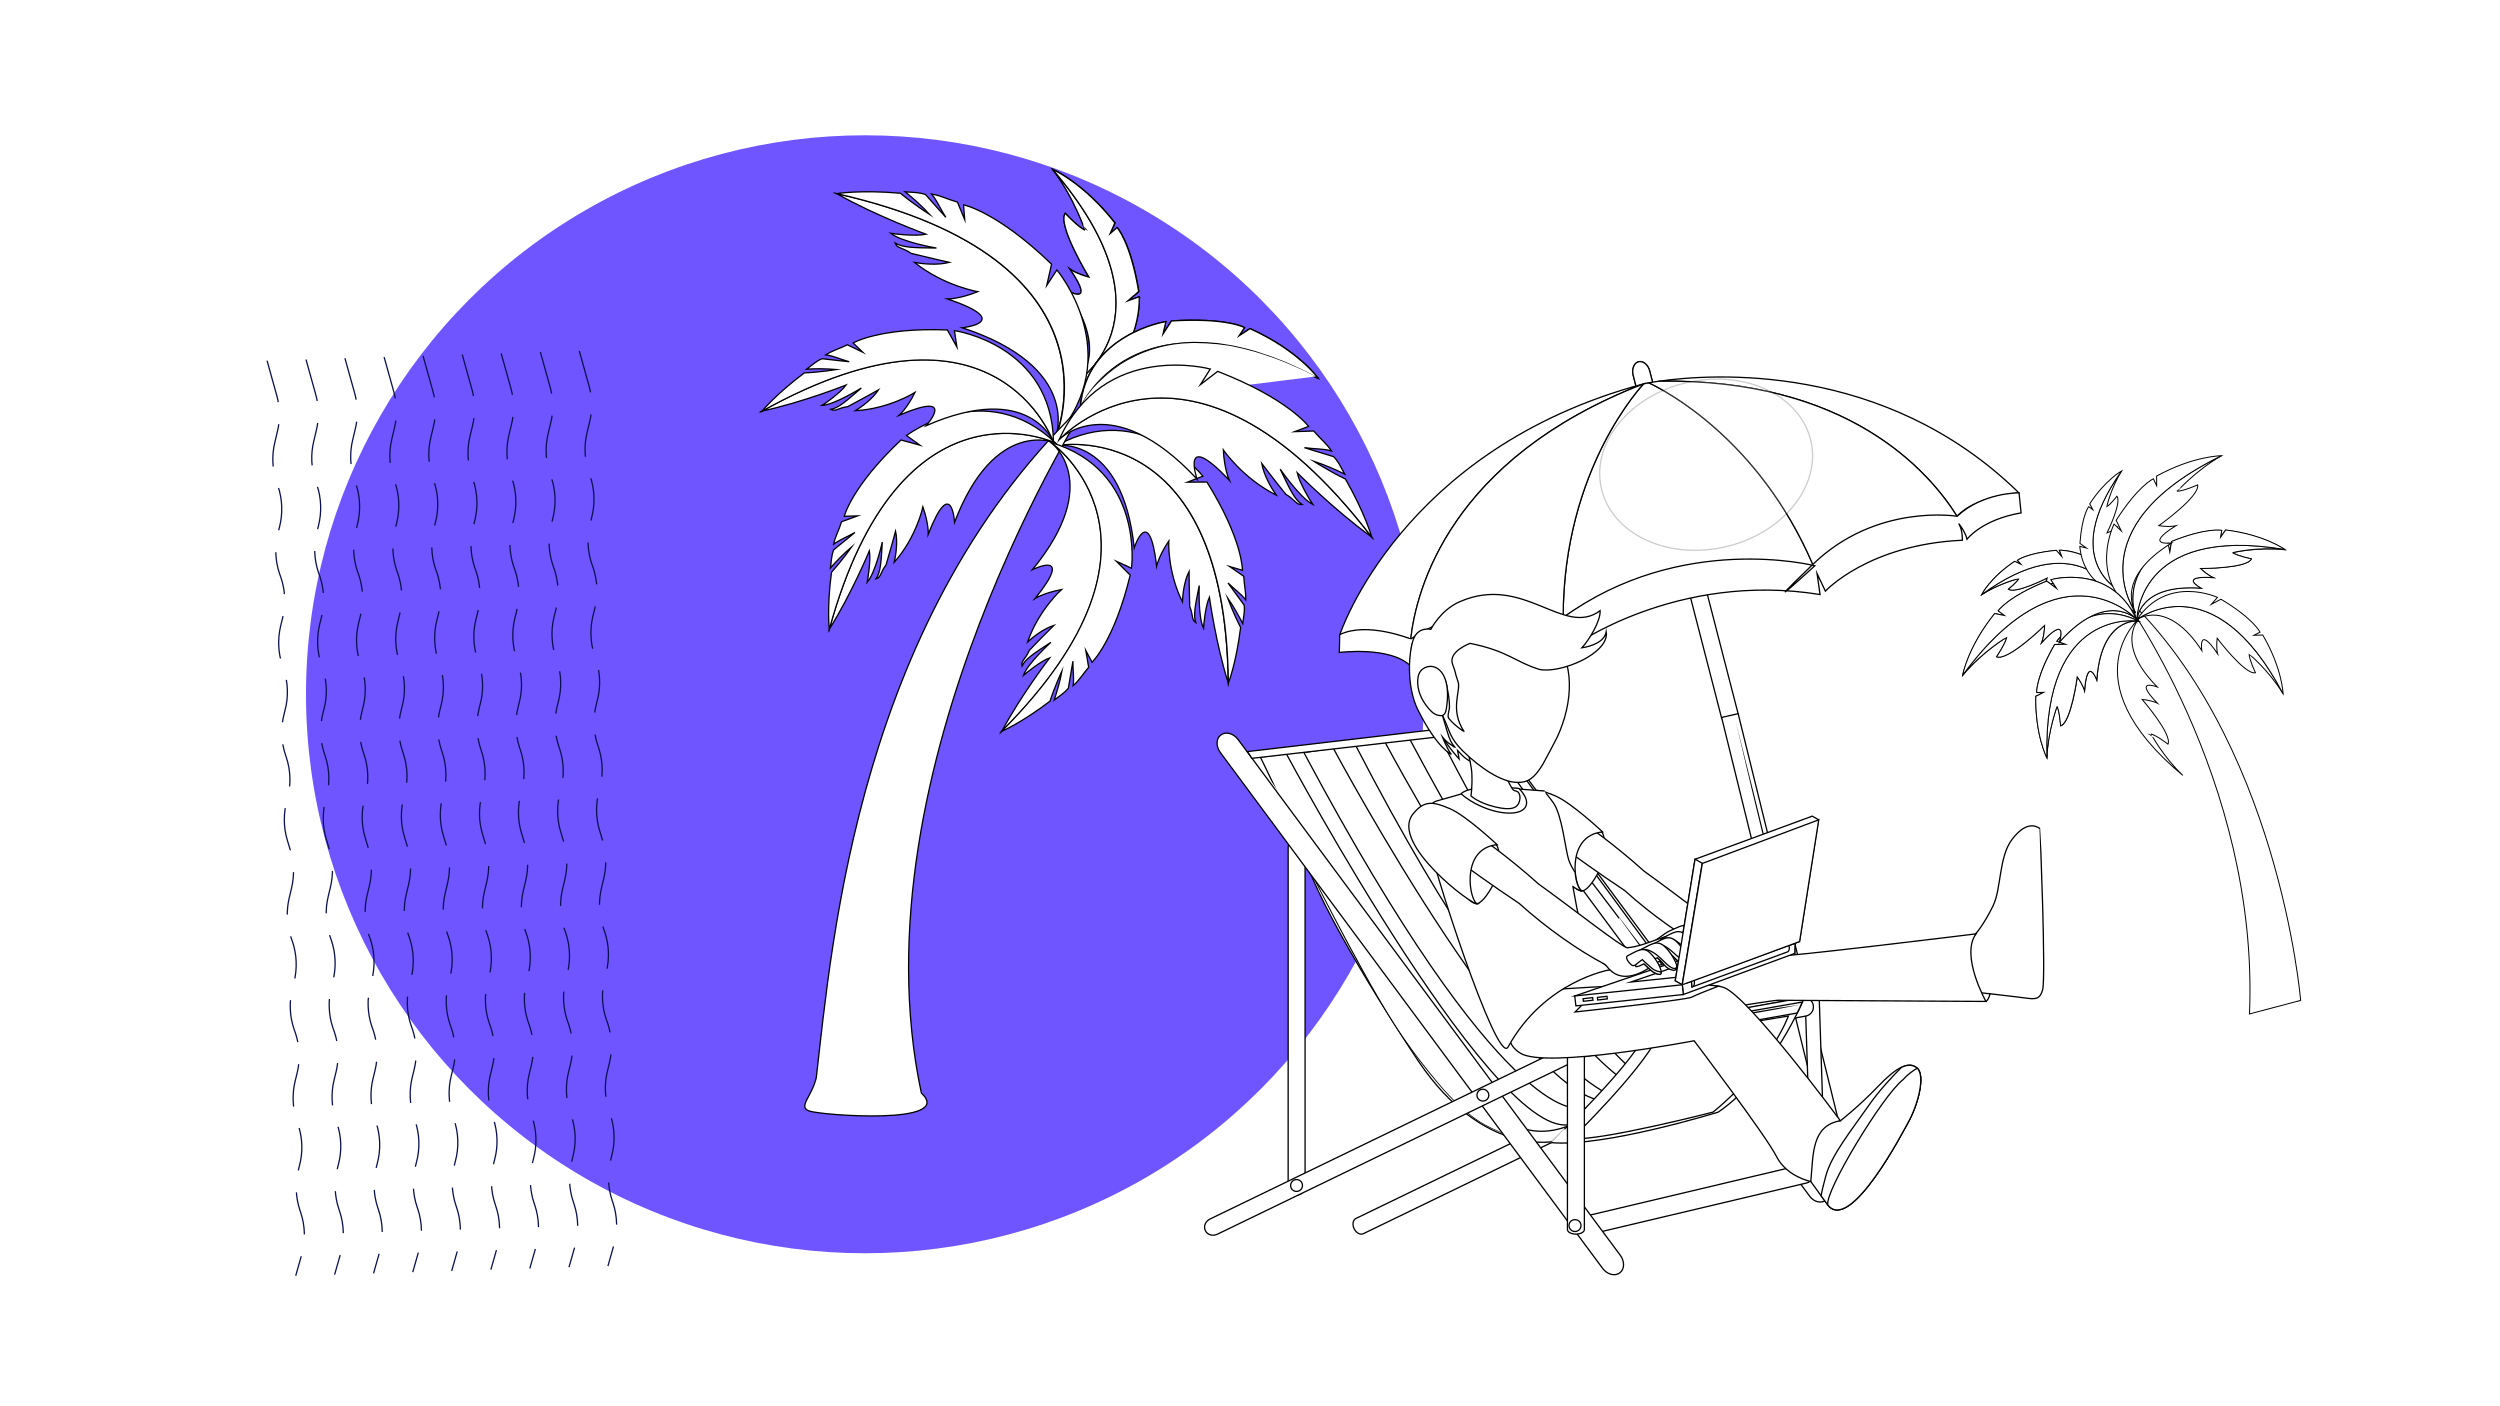 <?xml version="1.0" encoding="utf-8"?>
<!-- Generator: Adobe Illustrator 23.0.1, SVG Export Plug-In . SVG Version: 6.00 Build 0)  -->
<svg version="1.1" id="Layer_1" xmlns="http://www.w3.org/2000/svg" xmlns:xlink="http://www.w3.org/1999/xlink" x="0px" y="0px"
	 viewBox="0 0 1920 1080" style="enable-background:new 0 0 1920 1080;" xml:space="preserve">
<style type="text/css">
	.st0{fill:#FFFFFF;}
	.st1{fill:#6E55FF;}
	.st2{fill:none;stroke:#0C1151;stroke-miterlimit:10;stroke-dasharray:33,17;}
	.st3{fill:#FFFFFF;stroke:#000000;stroke-width:0.763;stroke-miterlimit:10;}
	.st4{fill:#FFFFFF;stroke:#000000;stroke-miterlimit:10;}
	.st5{opacity:0.2;fill:#FFFFFF;stroke:#000000;stroke-miterlimit:10;}
	.st6{opacity:0.3;}
	.st7{opacity:0.3;fill:#FFFFFF;stroke:#000000;stroke-miterlimit:10;}
	.st8{fill-rule:evenodd;clip-rule:evenodd;fill:#FFFFFF;stroke:#000000;stroke-miterlimit:10;}
</style>
<rect x="-2.1" y="-6.5" class="st0" width="1931.3" height="1088.9"/>
<circle class="st1" cx="664.3" cy="533.2" r="429.3"/>
<g>
	<path class="st2" d="M444.9,269.5l7.5,26.9c2.5,9,2.7,18.6,0.4,27.7l-1.9,8c-2.5,10.2-2,20.8,1.3,30.7l1.1,3.1
		c3.4,10,3.8,20.9,1.2,31.2l-1.2,4.8c-2.6,10.2-2.2,21.2,1.2,31.2l1.1,3.1c3.3,9.9,3.8,20.6,1.3,30.7l-1.5,6.1
		c-2.5,10.2-2,20.9,1.3,30.7l0.9,2.7c3.5,10.3,3.9,21.4,1,32l-0.5,2c-2.8,10.5-2.5,21.7,1,32l0.5,1.5c3.6,10.6,3.8,22.1,0.7,32.9
		l0,0c-2.9,10.3-2.9,21.1,0.3,31.4l2.2,7.3c2.9,9.4,3.2,19.5,0.9,29.1l-1.7,7.2c-2.5,10.2-2,20.8,1.3,30.7l1.1,3.1
		c3.4,10,3.8,20.9,1.2,31.2l-1.2,4.8c-2.6,10.2-2.2,21.2,1.2,31.2l1.1,3.1c3.3,9.9,3.8,20.6,1.3,30.7l-1.5,6.1
		c-2.5,10.2-2,20.9,1.3,30.7l0.9,2.7c3.5,10.3,3.9,21.4,1,32l-0.5,2c-2.8,10.5-2.5,21.7,1,32l0.5,1.5c3.6,10.6,3.8,22.1,0.7,32.9
		l-4.5,15.8"/>
	<path class="st2" d="M415,270.4l7.5,26.9c2.5,9,2.7,18.6,0.4,27.7l-1.9,8c-2.5,10.2-2,20.8,1.3,30.7l1.1,3.1
		c3.4,10,3.8,20.9,1.2,31.2l-1.2,4.8c-2.6,10.2-2.2,21.2,1.2,31.2l1.1,3.1c3.3,9.9,3.8,20.6,1.3,30.7l-1.5,6.1
		c-2.5,10.2-2,20.9,1.3,30.7l0.9,2.7c3.5,10.3,3.9,21.4,1,32l-0.5,2c-2.8,10.5-2.5,21.7,1,32l0.5,1.5c3.6,10.6,3.8,22.1,0.7,32.9
		l0,0c-2.9,10.3-2.9,21.1,0.3,31.4l2.2,7.3c2.9,9.4,3.2,19.5,0.9,29.1l-1.7,7.2c-2.5,10.2-2,20.8,1.3,30.7l1.1,3.1
		c3.4,10,3.8,20.9,1.2,31.2l-1.2,4.8c-2.6,10.2-2.2,21.2,1.2,31.2l1.1,3.1c3.3,9.9,3.8,20.6,1.3,30.7l-1.5,6.1
		c-2.5,10.2-2,20.9,1.3,30.7l0.9,2.7c3.5,10.3,3.9,21.4,1,32l-0.5,2c-2.8,10.5-2.5,21.7,1,32l0.5,1.5c3.6,10.6,3.8,22.1,0.7,32.9
		l-4.5,15.8"/>
	<path class="st2" d="M384.9,271.4l7.5,26.9c2.5,9,2.7,18.6,0.4,27.7l-1.9,8c-2.5,10.2-2,20.8,1.3,30.7l1.1,3.1
		c3.4,10,3.8,20.9,1.2,31.2l-1.2,4.8c-2.6,10.2-2.2,21.2,1.2,31.2l1.1,3.1c3.3,9.9,3.8,20.6,1.3,30.7l-1.5,6.1
		c-2.5,10.2-2,20.9,1.3,30.7l0.9,2.7c3.5,10.3,3.9,21.4,1,32l-0.5,2c-2.8,10.5-2.5,21.7,1,32l0.5,1.5c3.6,10.6,3.8,22.1,0.7,32.9
		l0,0c-2.9,10.3-2.9,21.1,0.3,31.4l2.2,7.3c2.9,9.4,3.2,19.5,0.9,29.1l-1.7,7.2c-2.5,10.2-2,20.8,1.3,30.7l1.1,3.1
		c3.4,10,3.8,20.9,1.2,31.2l-1.2,4.8c-2.6,10.2-2.2,21.2,1.2,31.2l1.1,3.1c3.3,9.9,3.8,20.6,1.3,30.7l-1.5,6.1
		c-2.5,10.2-2,20.9,1.3,30.7l0.9,2.7c3.5,10.3,3.9,21.4,1,32l-0.5,2c-2.8,10.5-2.5,21.7,1,32l0.5,1.5c3.6,10.6,3.8,22.1,0.7,32.9
		l-4.5,15.8"/>
	<path class="st2" d="M355,272.3l7.5,26.9c2.5,9,2.7,18.6,0.4,27.7l-1.9,8c-2.5,10.2-2,20.8,1.3,30.7l1.1,3.1
		c3.4,10,3.8,20.9,1.2,31.2l-1.2,4.8c-2.6,10.2-2.2,21.2,1.2,31.2l1.1,3.1c3.3,9.9,3.8,20.6,1.3,30.7l-1.5,6.1
		c-2.5,10.2-2,20.9,1.3,30.7l0.9,2.7c3.5,10.3,3.9,21.4,1,32l-0.5,2c-2.8,10.5-2.5,21.7,1,32l0.5,1.5c3.6,10.6,3.8,22.1,0.7,32.9
		l0,0c-2.9,10.3-2.9,21.1,0.3,31.4l2.2,7.3c2.9,9.4,3.2,19.5,0.9,29.1l-1.7,7.2c-2.5,10.2-2,20.8,1.3,30.7l1.1,3.1
		c3.4,10,3.8,20.9,1.2,31.2l-1.2,4.8c-2.6,10.2-2.2,21.2,1.2,31.2l1.1,3.1c3.3,9.9,3.8,20.6,1.3,30.7l-1.5,6.1
		c-2.5,10.2-2,20.9,1.3,30.7l0.9,2.7c3.5,10.3,3.9,21.4,1,32l-0.5,2c-2.8,10.5-2.5,21.7,1,32l0.5,1.5c3.6,10.6,3.8,22.1,0.7,32.9
		l-4.5,15.8"/>
	<path class="st2" d="M324.9,273.3l7.5,26.9c2.5,9,2.7,18.6,0.4,27.7l-1.9,8c-2.5,10.2-2,20.8,1.3,30.7l1.1,3.1
		c3.4,10,3.8,20.9,1.2,31.2l-1.2,4.8c-2.6,10.2-2.2,21.2,1.2,31.2l1.1,3.1c3.3,9.9,3.8,20.6,1.3,30.7l-1.5,6.1
		c-2.5,10.2-2,20.9,1.3,30.7l0.9,2.7c3.5,10.3,3.9,21.4,1,32l-0.5,2c-2.8,10.5-2.5,21.7,1,32l0.5,1.5c3.6,10.6,3.8,22.1,0.7,32.9
		l0,0c-2.9,10.3-2.9,21.1,0.3,31.4l2.2,7.3c2.9,9.4,3.2,19.5,0.9,29.1l-1.7,7.2c-2.5,10.2-2,20.8,1.3,30.7l1.1,3.1
		c3.4,10,3.8,20.9,1.2,31.2l-1.2,4.8c-2.6,10.2-2.2,21.2,1.2,31.2l1.1,3.1c3.3,9.9,3.8,20.6,1.3,30.7l-1.5,6.1
		c-2.5,10.2-2,20.9,1.3,30.7l0.9,2.7c3.5,10.3,3.9,21.4,1,32l-0.5,2c-2.8,10.5-2.5,21.7,1,32l0.5,1.5c3.6,10.6,3.8,22.1,0.7,32.9
		l-4.5,15.8"/>
	<path class="st2" d="M295,274.2l7.5,26.9c2.5,9,2.7,18.6,0.4,27.7l-1.9,8c-2.5,10.2-2,20.8,1.3,30.7l1.1,3.1
		c3.4,10,3.8,20.9,1.2,31.2l-1.2,4.8c-2.6,10.2-2.2,21.2,1.2,31.2l1.1,3.1c3.3,9.9,3.8,20.6,1.3,30.7l-1.5,6.1
		c-2.5,10.2-2,20.9,1.3,30.7l0.9,2.7c3.5,10.3,3.9,21.4,1,32l-0.5,2c-2.8,10.5-2.5,21.7,1,32l0.5,1.5c3.6,10.6,3.8,22.1,0.7,32.9
		l0,0c-2.9,10.3-2.9,21.1,0.3,31.4l2.2,7.3c2.9,9.4,3.2,19.5,0.9,29.1l-1.7,7.2c-2.5,10.2-2,20.8,1.3,30.7l1.1,3.1
		c3.4,10,3.8,20.9,1.2,31.2l-1.2,4.8c-2.6,10.2-2.2,21.2,1.2,31.2l1.1,3.1c3.3,9.9,3.8,20.6,1.3,30.7l-1.5,6.1
		c-2.5,10.2-2,20.9,1.3,30.7l0.9,2.7c3.5,10.3,3.9,21.4,1,32l-0.5,2c-2.8,10.5-2.5,21.7,1,32l0.5,1.5c3.6,10.6,3.8,22.1,0.7,32.9
		L317,977"/>
	<path class="st2" d="M264.9,275.1l7.5,26.9c2.5,9,2.7,18.6,0.4,27.7l-1.9,8c-2.5,10.2-2,20.8,1.3,30.7l1.1,3.1
		c3.4,10,3.8,20.9,1.2,31.2l-1.2,4.8c-2.6,10.2-2.2,21.2,1.2,31.2l1.1,3.1c3.3,9.9,3.8,20.6,1.3,30.7l-1.5,6.1
		c-2.5,10.2-2,20.9,1.3,30.7l0.9,2.7c3.5,10.3,3.9,21.4,1,32l-0.5,2c-2.8,10.5-2.5,21.7,1,32l0.5,1.5c3.6,10.6,3.8,22.1,0.7,32.9
		l0,0c-2.9,10.3-2.9,21.1,0.3,31.4l2.2,7.3c2.9,9.4,3.2,19.5,0.9,29.1l-1.7,7.2c-2.5,10.2-2,20.8,1.3,30.7l1.1,3.1
		c3.4,10,3.8,20.9,1.2,31.2l-1.2,4.8c-2.6,10.2-2.2,21.2,1.2,31.2l1.1,3.1c3.3,9.9,3.8,20.6,1.3,30.7l-1.5,6.1
		c-2.5,10.2-2,20.9,1.3,30.7l0.9,2.7c3.5,10.3,3.9,21.4,1,32l-0.5,2c-2.8,10.5-2.5,21.7,1,32l0.5,1.5c3.6,10.6,3.8,22.1,0.7,32.9
		l-4.5,15.8"/>
	<path class="st2" d="M235,276.1l7.5,26.9c2.5,9,2.7,18.6,0.4,27.7l-1.9,8c-2.5,10.2-2,20.8,1.3,30.7l1.1,3.1
		c3.4,10,3.8,20.9,1.2,31.2l-1.2,4.8c-2.6,10.2-2.2,21.2,1.2,31.2l1.1,3.1c3.3,9.9,3.8,20.6,1.3,30.7l-1.5,6.1
		c-2.5,10.2-2,20.9,1.3,30.7l0.9,2.7c3.5,10.3,3.9,21.4,1,32l-0.5,2c-2.8,10.5-2.5,21.7,1,32l0.5,1.5c3.6,10.6,3.8,22.1,0.7,32.9
		l0,0c-2.9,10.3-2.9,21.1,0.3,31.4l2.2,7.3c2.9,9.4,3.2,19.5,0.9,29.1l-1.7,7.2c-2.5,10.2-2,20.8,1.3,30.7l1.1,3.1
		c3.4,10,3.8,20.9,1.2,31.2l-1.2,4.8c-2.6,10.2-2.2,21.2,1.2,31.2l1.1,3.1c3.3,9.9,3.8,20.6,1.3,30.7l-1.5,6.1
		c-2.5,10.2-2,20.9,1.3,30.7l0.9,2.7c3.5,10.3,3.9,21.4,1,32l-0.5,2c-2.8,10.5-2.5,21.7,1,32l0.5,1.5c3.6,10.6,3.8,22.1,0.7,32.9
		l-4.5,15.8"/>
	<path class="st2" d="M205.1,277l7.5,26.9c2.5,9,2.7,18.6,0.4,27.7l-1.9,8c-2.5,10.2-2,20.8,1.3,30.7l1.1,3.1
		c3.4,10,3.8,20.9,1.2,31.2l-1.2,4.8c-2.6,10.2-2.2,21.2,1.2,31.2l1.1,3.1c3.3,9.9,3.8,20.6,1.3,30.7l-1.5,6.1
		c-2.5,10.2-2,20.9,1.3,30.7l0.9,2.7c3.5,10.3,3.9,21.4,1,32l-0.5,2c-2.8,10.5-2.5,21.7,1,32l0.5,1.5c3.6,10.6,3.8,22.1,0.7,32.9
		l0,0c-2.9,10.3-2.9,21.1,0.3,31.4l2.2,7.3c2.9,9.4,3.2,19.5,0.9,29.1l-1.7,7.2c-2.5,10.2-2,20.8,1.3,30.7l1.1,3.1
		c3.4,10,3.8,20.9,1.2,31.2l-1.2,4.8c-2.6,10.2-2.2,21.2,1.2,31.2l1.1,3.1c3.3,9.9,3.8,20.6,1.3,30.7l-1.5,6.1
		c-2.5,10.2-2,20.9,1.3,30.7l0.9,2.7c3.5,10.3,3.9,21.4,1,32l-0.5,2c-2.8,10.5-2.5,21.7,1,32l0.5,1.5c3.6,10.6,3.8,22.1,0.7,32.9
		l-4.5,15.8"/>
</g>
<g>
	<g>
		<path class="st3" d="M1654,549.1c0,1.6-2.2,3-4.9,3c-2.7,0-4.9-1.3-4.9-3c0-1.6,2.2-3,4.9-3C1651.8,546.2,1654,547.5,1654,549.1z"
			/>
		<path class="st3" d="M1622,453.4c0,0-11.9-18.5-43.9,0.5c0,0,8.6-12.7-9.7-2.1c0,0,2.2-2.5,3.8-7.9c0,0-24.4,12.4-29.8,8.6
			c0,0,6.5-5.2,8-8.1c0,0-14.7,3.5-28.5,12.3c0,0,6.4-12.9,25.3-25.5l4.9,2.3l-2.8-3.1c0,0,6.8-5.4,29.8-7.7l4.3,4.9l-1.9-5
			C1581.6,422.5,1615.4,422.6,1622,453.4z"/>
		<path class="st3" d="M1522,456.6c71-52,100.1-3.2,100.1-3.2s-11.9-18.5-43.9,0.5c0,0,8.6-12.7-9.7-2.1c0,0,2.2-2.5,3.8-7.9
			c0,0-24.4,12.4-29.8,8.6c0,0,6.5-5.2,8-8.1C1550.4,444.3,1535.7,447.8,1522,456.6z"/>
		<path class="st3" d="M1522,456.6c0,0,6.4-12.9,25.3-25.5l4.9,2.3l-2.8-3.1c0,0,6.8-5.4,29.8-7.7l4.3,4.9l-1.9-5
			c0,0,33.7,0,40.4,30.8C1622,453.4,1593,404.6,1522,456.6z"/>
		<path class="st3" d="M1627.1,453.5c0,0,108.2,144.6,100.5,325.2l39.3-10.4C1766.9,768.3,1750,564.4,1627.1,453.5z"/>
		<g>
			<path class="st3" d="M1629.4,361.7c-49.4,69.6-0.2,92.8-0.2,92.8s-18.7-9.6-0.9-40.6c0,0-12.3,8.9-2.4-8.8c0,0-2.4,2.2-7.7,4.2
				c0,0,11.5-23.5,7.6-28.2c0,0-4.9,6.4-7.8,8C1618,389,1621.1,375.1,1629.4,361.7z"/>
			<path class="st3" d="M1629.4,361.7c0,0-12.6,6.9-24.5,25.3l2.4,4.4l-3.2-2.3c0,0-5.2,6.7-6.7,28.2l5,3.6l-5.1-1.3
				c0,0,1.1,31.2,31.8,35C1629.2,454.5,1580,431.3,1629.4,361.7z"/>
		</g>
		<path class="st3" d="M1641,476.9c0,0,0.6-28.6,49.3-25.2c0,0-18.2-9.8,9.4-8.1c0,0-4.2-1.7-9.7-7c0,0,35.7,0.1,39.1-7.4
			c0,0-10.8-2.2-14.5-4.7c0,0,18.8-4.5,40.1-2.3c0,0-15.9-11.4-45.5-15l-3.9,5.6l0.9-5.3c0,0-11.3-2.4-38.5,8.5l-1.4,8.3l-1.3-7
			C1665,417.1,1627.5,436.9,1641,476.9z"/>
		<path class="st3" d="M1754.8,422c-114.6-19.2-113.8,54.9-113.8,54.9s0.6-28.6,49.3-25.2c0,0-18.2-9.8,9.4-8.1c0,0-4.2-1.7-9.7-7
			c0,0,35.7,0.1,39.1-7.4c0,0-10.8-2.2-14.5-4.7C1714.7,424.3,1733.5,419.8,1754.8,422z"/>
		<path class="st3" d="M1754.8,422c0,0-15.9-11.4-45.5-15l-3.9,5.6l0.9-5.3c0,0-11.3-2.4-38.5,8.5l-1.4,8.3l-1.3-7
			c0,0-37.6,19.8-24,59.7C1641,476.9,1640.2,402.8,1754.8,422z"/>
		<g>
			<path class="st3" d="M1753.4,532.8c-53.9-102.4-112.1-57-112.1-57s23-16.7,49.7,23.8c0,0-3.2-20.3,12.1,2.5c0,0-1.2-4.3-0.3-11.9
				c0,0,21.4,28.3,29.4,26.5c0,0-4.7-9.9-4.9-14.3C1727.4,502.4,1742.3,514.6,1753.4,532.8z"/>
			<path class="st3" d="M1753.4,532.8c0,0-0.6-19.5-15.6-45.1l-6.8,0.2l4.7-2.4c0,0-5-10.4-30-25.3l-7.4,3.9l4.7-5.3
				c0,0-38.3-17.8-61.8,17C1641.4,475.8,1699.5,430.4,1753.4,532.8z"/>
		</g>
		<g>
			<path class="st3" d="M1706.1,350c-113.5,55.5-65.9,120.5-65.9,120.5s-17.5-25.7,27.6-53.5c0,0-22.3,2.8,3.2-13.2
				c0,0-4.7,1.2-13-0.1c0,0,31.6-22.4,29.8-31.3c0,0-10.9,4.8-15.8,4.9C1672.1,377.5,1685.9,361.6,1706.1,350z"/>
			<path class="st3" d="M1706.1,350c0,0-21.3,0-49.8,15.6l0,7.4l-2.5-5.3c0,0-11.5,5.1-28.6,31.9l4,8.2l-5.6-5.3
				c0,0-20.7,41.3,16.5,68C1640.2,470.5,1592.6,405.6,1706.1,350z"/>
		</g>
		<path class="st3" d="M1642.2,477c0,0-28.4-3.4-31.8,45.3c0,0-7.2-19.4-9.4,8.2c0,0-1.1-4.3-5.6-10.6c0,0-4.8,35.3-12.8,37.6
			c0,0-0.7-11-2.7-15c0,0-7,18-7.9,39.4c0,0-9-17.3-8.5-47.2l6.1-3.1l-5.4,0.2c0,0-0.8-11.5,13.8-36.9l8.4-0.2l-6.7-2.3
			C1579.7,492.4,1604.5,458,1642.2,477z"/>
		<path class="st3" d="M1572,582c-3.1-116.2,70.1-105.1,70.1-105.1s-28.4-3.4-31.8,45.3c0,0-7.2-19.4-9.4,8.2c0,0-1.1-4.3-5.6-10.6
			c0,0-4.8,35.3-12.8,37.6c0,0-0.7-11-2.7-15C1579.9,542.6,1572.9,560.6,1572,582z"/>
		<path class="st3" d="M1572,582c0,0-9-17.3-8.5-47.2l6.1-3.1l-5.4,0.2c0,0-0.8-11.5,13.8-36.9l8.4-0.2l-6.7-2.3
			c0,0,24.8-34.5,62.5-15.5C1642.2,477,1568.9,465.8,1572,582z"/>
		<g>
			<path class="st3" d="M1676.4,595.5c-89-74-32.6-121.5-32.6-121.5s-21.2,19,13,53.6c0,0-19.2-7.4,0,12.4c0,0-4-2.1-11.6-2.8
				c0,0,23.3,26.8,19.8,34.3c0,0-8.7-6.7-13-7.8C1652.1,563.7,1660.9,580.8,1676.4,595.5z"/>
		</g>
		<path class="st3" d="M1640.7,475.4c0,0-22.7-22.8-58.9,17.5c0,0,6.9-22-13.8,0.6c0,0,2-4.6,2.3-13.2c0,0-28.3,27.7-36.9,24.1
			c0,0,6.8-10.1,7.8-15c0,0-18.5,10.9-33.8,29.2c0,0,3.8-21.6,24.6-47.4l7.5,1.5l-4.8-3.6c0,0,7.2-10.7,37.3-22.8l7.6,5.7l-4.4-6.8
			C1575.1,445.2,1620.4,432.3,1640.7,475.4z"/>
		<path class="st3" d="M1507.3,518.6c76.4-104.3,133.4-43.2,133.4-43.2s-22.7-22.8-58.9,17.5c0,0,6.9-22-13.8,0.6
			c0,0,2-4.6,2.3-13.2c0,0-28.3,27.7-36.9,24.1c0,0,6.8-10.1,7.8-15C1541.1,489.4,1522.6,500.3,1507.3,518.6z"/>
		<path class="st3" d="M1507.3,518.6c0,0,3.8-21.6,24.6-47.4l7.5,1.5l-4.8-3.6c0,0,7.2-10.7,37.3-22.8l7.6,5.7l-4.4-6.8
			c0,0,45.4-12.9,65.6,30.2C1640.7,475.4,1583.7,414.3,1507.3,518.6z"/>
	</g>
	<g>
		<g>
			<path class="st4" d="M824.1,295.4c0,0,31.7-20.1-5.1-72.6c0,0,23.4,13.8,2.8-16.1c0,0,4.7,3.5,14.5,6.1c0,0-24.4-40-18.2-49
				c0,0,9.8,10.6,15.2,13c0,0-7.7-24.2-24.7-46.7c0,0,23.6,10.2,47.8,41.1l-3.6,8.2l5.3-4.6c0,0,10.3,11.1,16.6,49.1l-8.4,7.2
				l8.8-3.2C875,227.8,878.2,283.5,824.1,295.4z"/>
			<path class="st4" d="M808.4,130.1C908,246,824.1,295.4,824.1,295.4s31.7-20.1-5.1-72.6c0,0,23.4,13.8,2.8-16.1
				c0,0,4.7,3.5,14.5,6.1c0,0-24.4-40-18.2-49c0,0,9.8,10.6,15.2,13C833.1,176.8,825.4,152.6,808.4,130.1z"/>
			<path class="st4" d="M808.4,130.1c0,0,23.6,10.2,47.8,41.1l-3.6,8.2l5.3-4.6c0,0,10.3,11.1,16.6,49.1l-8.4,7.2l8.8-3.2
				c0,0,3.3,55.7-50.9,67.6C824.1,295.4,908,246,808.4,130.1z"/>
		</g>
		<g>
			<path class="st4" d="M829.6,313.1c0,0,17-36.2,80-11.7c0,0-18.7-20.1,17.2-6.5c0,0-4.6-3.9-9-13c0,0,47.5,15,56.3,6.8
				c0,0-13.1-7.3-16.6-12.1c0,0,27.6,2.1,54.8,13.8c0,0-14.8-21.1-52.3-38.1l-8.4,5.5l4.2-6.3c0,0-13.8-7.7-56.1-5.1l-6.5,10
				l2.2-9.5C895.3,246.9,834,256.6,829.6,313.1z"/>
			<path class="st4" d="M1012.3,290.5c-142.1-72.3-182.7,22.6-182.7,22.6s17-36.2,80-11.7c0,0-18.7-20.1,17.2-6.5c0,0-4.6-3.9-9-13
				c0,0,47.5,15,56.3,6.8c0,0-13.1-7.3-16.6-12.1C957.4,276.7,985,278.8,1012.3,290.5z"/>
			<path class="st4" d="M1012.3,290.5c0,0-14.8-21.1-52.3-38.1l-8.4,5.5l4.2-6.3c0,0-13.8-7.7-56.1-5.1l-6.5,10l2.2-9.5
				c0,0-61.3,9.6-65.7,66.2C829.6,313.1,870.2,218.2,1012.3,290.5z"/>
			<g>
				<path class="st0" d="M830,311.6c0,0,45.8-92.6,180.5-22.5"/>
				<path d="M830,311.6c4-7.5,9.3-14.1,15.2-20.1c6-5.9,12.7-11.2,20.1-15.4c7.3-4.2,15.2-7.5,23.4-9.7c2.1-0.5,4.1-1.1,6.2-1.5
					l6.3-1.1l6.3-0.7c0.5-0.1,1.1-0.1,1.6-0.2l1.6-0.1l3.2-0.2l3.2-0.1l3.2,0.1l3.2,0.1c1.1,0,2.1,0,3.2,0.1l6.3,0.5l1.6,0.1
					l1.6,0.2l3.1,0.5c8.4,1.1,16.6,3.2,24.8,5.5c2,0.6,4,1.3,6,2c2,0.7,4,1.3,6,2l5.9,2.3l3,1.1c1,0.4,2,0.8,2.9,1.2
					c3.8,1.8,7.7,3.4,11.5,5.2l11.3,5.7l-11.4-5.5c-3.8-1.7-7.7-3.3-11.6-5c-1-0.4-1.9-0.8-2.9-1.2l-3-1.1l-5.9-2.2
					c-2-0.7-4-1.3-6-2c-2-0.6-4-1.3-6-1.9l-6.1-1.6c-2-0.5-4.1-1.1-6.1-1.5l-6.2-1.3l-1.5-0.3l-1.6-0.2l-3.1-0.4l-3.1-0.4l-1.6-0.2
					l-1.6-0.1l-6.3-0.5c-1-0.1-2.1-0.1-3.1-0.1l-3.2-0.1l-3.2-0.1l-3.1,0.1c-16.8,0.4-33.5,4.9-48.2,13.2
					c-7.4,4.1-14.1,9.3-20.1,15.1C839.5,297.6,834.1,304.2,830,311.6z"/>
			</g>
		</g>
		<g>
			<path class="st4" d="M928.8,458.6c-3,6.7-4.4,21.3-4.5,23.9c-4.3-8.7-3.3-32.8-3.3-32.8c-3.2,16-4.6,22.9-2.6,28.5
				c-3.5-2.2-1.8-5.4-4.7-12.4c-0.4-11.8-0.5-26.9-0.5-26.9c-3.8,7.6-4.9,17.9-5.1,23.3c-11.6-23.1-10.5-46.7-10.5-46.7
				c-7.6,11.4-9.3,19.2-9.3,19.2c-5.8-48.9-17.2-14-17.2-14c-9.3-86.4-59.7-78.6-59.7-78.6s129.7-24.7,131.9,182.5
				C933.9,495,928.8,458.6,928.8,458.6z"/>
			<path class="st4" d="M956.7,460.7c-3.6-4.7-8.9-8.3-13.6-13c0,0,5.8,8.1,12.4,17c0.7,5-0.6,9.7-1.1,14.2
				c-3.1-6.1-7-13.1-11.7-19.9c0,0,4.3,11.6,10.1,22.9c-3.4,27.4-9.4,42.8-9.4,42.8c-2.2-207.2-131.9-182.5-131.9-182.5
				c65.8-36.3,112.3,23.5,112.3,23.5l-11.9,4.6l15-0.1c27.6,44.3,27.3,67.8,27.3,67.8l-9.8-2.9l10.8,7.5
				C955.6,450.2,956.9,453.8,956.7,460.7z"/>
		</g>
		<g>
			<path class="st4" d="M711.2,179.9c-8,1.7-24.3-0.2-27.1-0.7c8.5,6.8,35.1,11.3,35.1,11.3c-18.2-0.2-26.1-0.4-31.8-3.9
				c1.6,4.4,5.5,3.2,12.4,8c12.8,3.2,29.3,6.9,29.3,6.9c-9.2,2.4-20.7,1.1-26.7,0.1c22.5,18,48.5,22.4,48.5,22.4
				c-14.2,5.7-23.1,5.6-23.1,5.6c52.1,17.8,11.2,22.1,11.2,22.1c92.2,30.4,71.8,83.6,71.8,83.6s57.3-135.8-168.4-186.7
				C672.6,165.8,711.2,179.9,711.2,179.9z"/>
			<path class="st4" d="M715.4,149c4.3,5,6.9,11.7,11,17.9c0,0-7.5-8.2-15.6-17.5c-5.3-1.9-10.8-1.6-15.7-2.1
				c6,4.8,12.7,10.7,19,17.5c0,0-11.7-7.4-22.6-16.4c-30.8-2.7-48.9,0.3-48.9,0.3c225.7,50.9,168.4,186.7,168.4,186.7
				c55-63.3,0.7-128.1,0.7-128.1l-7.8,11.9l3.7-16.3c-41.9-40.5-67.6-45.6-67.6-45.6l0.9,11.4l-5.6-13.5
				C726.6,152.7,723,150.3,715.4,149z"/>
		</g>
		<path class="st4" d="M837.1,306.3c0,0-183,282.5-129.5,533.1c26.6,25.1-77.8,17.1-86.3,13.8c-8.5-3.3,2.1-10.9,5.6-25.5
			C639,723.7,659,470.5,837.1,306.3z"/>
		<g>
			<path class="st4" d="M667.7,423c1.2,7.3-1.2,21.7-1.7,24.2c6.4-7.4,11.6-30.9,11.6-30.9c-0.9,16.2-1.4,23.3-4.8,28.3
				c4-1.2,3.1-4.8,7.7-10.8c3.4-11.3,7.3-25.9,7.3-25.9c1.8,8.3,0.2,18.5-1,23.9c17.1-19.4,22-42.5,22-42.5
				c4.5,12.9,4.1,20.9,4.1,20.9c18-45.9,20.2-9.1,20.2-9.1c31-81.2,77.7-60.9,77.7-60.9s-119.2-56.8-173.9,143
				C653.5,457,667.7,423,667.7,423z"/>
			<path class="st4" d="M640.2,418c4.7-3.6,10.7-5.7,16.4-9.1c0,0-7.6,6.4-16.3,13.3c-1.9,4.7-1.9,9.6-2.5,14
				c4.5-5.2,10.1-10.9,16.4-16.3c0,0-7.1,10.1-15.6,19.6c-3.7,27.4-1.7,43.8-1.7,43.8c54.7-199.8,173.9-143,173.9-143
				c-54.4-51.8-114.6-5.8-114.6-5.8l10.3,7.4l-14.5-4c-38,35.8-43.6,58.6-43.6,58.6l10.2-0.3l-12.3,4.5
				C644,408.1,641.7,411.3,640.2,418z"/>
		</g>
		<g>
			<path class="st4" d="M649.8,295.7c-4.3,5.9-16.3,14.4-18.5,15.7c9.7-0.6,30.2-13.4,30.2-13.4c-12.3,10.7-17.6,15.3-23.5,16.4
				c3.7,2,5.5-1.1,13.1-2.1c10.4-5.5,23.6-12.9,23.6-12.9c-4.7,7.1-13.1,13.1-17.7,16c25.8-1.4,45.7-14,45.7-14
				c-6.1,12.3-12.1,17.5-12.1,17.5c45.3-19.3,20.7,8,20.7,8c79.7-34.8,97.8,12.8,97.8,12.8s-42.9-124.9-223.9-24
				C615.6,309.3,649.8,295.7,649.8,295.7z"/>
			<path class="st4" d="M634.2,272.5c5.8,0.8,11.6,3.6,18,5.3c0,0-9.9-1-20.9-2.3c-4.7,1.9-8.1,5.4-11.8,8
				c6.9-0.4,14.9-0.4,23.1,0.3c0,0-12.2,2-24.9,2.6c-22.1,16.6-32.5,29.4-32.5,29.4c181-100.9,223.9,24,223.9,24
				c-1.1-75.1-76.1-85.9-76.1-85.9l1.9,12.6l-7.3-13.1c-52.1-2-72.4,10-72.4,10l7.4,7.1l-11.8-5.7
				C643.8,268.2,640,268.9,634.2,272.5z"/>
		</g>
		<g>
			<path class="st4" d="M996.2,363c1.8,8,10.3,22,12,24.4c-9.7-4.9-25-27.1-25-27.1c7.8,16.4,11.2,23.5,16.8,27.2
				c-4.6,0.4-5.2-3.6-12.5-7.9c-8.3-10.2-18.5-23.7-18.5-23.7c1.7,9.4,7.6,19.2,11.1,24.3c-25.8-12.9-40.6-34.7-40.6-34.7
				c0.8,15.3,4.6,23.3,4.6,23.3c-37.9-39.9-24.8-0.9-24.8-0.9c-66.2-71-106-30.3-106-30.3s99.4-108.9,240.1,74.8
				C1025.2,392.2,996.2,363,996.2,363z"/>
			<path class="st4" d="M1022.6,346.3c-6.3-1.8-13.5-1.4-20.8-2.5c0,0,10.6,3.4,22.4,6.9c4,4,6,9.1,8.5,13.4
				c-6.9-3.4-15.1-7-23.8-9.9c0,0,11.6,7.5,24.4,13.7c15.3,26.8,20.2,44.6,20.2,44.6c-140.7-183.7-240.1-74.8-240.1-74.8
				c34.5-76.5,116.1-54.3,116.1-54.3l-7.6,12l13.3-10.2c54.3,21.1,69.8,42.3,69.8,42.3l-10.7,4l14.6-0.5
				C1014.6,337.6,1018.2,340,1022.6,346.3z"/>
		</g>
		<g>
			<path class="st4" d="M806.2,505.2c-6.9,2.5-18.3,11.8-20.2,13.5c3.2-9.2,21.1-25.4,21.1-25.4c-13.6,8.9-19.6,12.8-22.2,18.2
				c-0.9-4,2.6-5,5.6-12c8.1-8.6,18.9-19.2,18.9-19.2c-8.1,2.6-16.2,9.1-20.2,12.7c8.4-24.4,26-40.2,26-40.2
				c-13.4,2.5-20.2,6.8-20.2,6.8c30.9-38.4-2.1-22.1-2.1-22.1c55.2-67.2,14.3-97.6,14.3-97.6s108.5,75.3-37.9,221.9
				C783.8,534.4,806.2,505.2,806.2,505.2z"/>
			<path class="st4" d="M824.2,526.6c0.8-5.8-0.3-12.1-0.2-18.8c0,0-1.7,9.8-3.5,20.7c-3.1,4-7.4,6.4-10.9,9.1
				c2.2-6.5,4.5-14.2,6-22.3c0,0-5.3,11.2-9.2,23.2c-22,16.8-37.2,23.2-37.2,23.2c146.4-146.6,37.9-221.9,37.9-221.9
				c72,21.5,61.9,96.6,61.9,96.6l-11.6-5.3l10.6,10.6c-12.3,50.7-29.3,66.9-29.3,66.9l-4.8-9l2.2,12.9
				C831,518.5,829.3,522,824.2,526.6z"/>
		</g>
	</g>
</g>
<g>
	<g>
		<path class="st4" d="M1267,285.1c-1.2-4.9-5-8.1-8.5-7.3c-3.5,0.9-5.4,5.5-4.2,10.4l68,263.7l12.8-2.9L1267,285.1z"/>
		<path class="st4" d="M1267,285.1c-1.2-4.9-5-8.1-8.5-7.3c-3.5,0.9-5.4,5.5-4.2,10.4l4.9,19.1c4.6,0,9-0.1,13.5-0.2L1267,285.1z"/>
		<path class="st4" d="M1266.4,294c-2.7,0.5-4.1,0.8-4.1,0.8s-61.9,64.3-61.8,179.6c85.8-61.4,192.7-39.3,192.7-39.3
			c0.2-0.1,0.3-0.3,0.5-0.4l-1.4-1.2C1350.9,337.3,1279.3,300.1,1266.4,294z"/>
		<path class="st4" d="M1503,396.5c14.1-15.5,47.5-18,47.5-18c-103.5-101.3-237-91.4-276.7-85.7
			C1418.6,290.3,1481.1,361.6,1503,396.5z"/>
		<path class="st4" d="M1262.3,294.8c-186.8,50.1-233.3,192.6-233.3,192.6c25.1-5.9,50.6,2.2,54.5,3.5
			C1087.7,453.1,1113.2,352.5,1262.3,294.8z"/>
		<path class="st4" d="M1262.3,294.8c-149.1,57.7-174.6,158.3-178.9,196c0.3,0.1,0.5,0.2,0.5,0.2c55.7-31.1,116.6-16.7,116.6-16.7
			C1200.4,359.1,1262.3,294.8,1262.3,294.8z"/>
		<path class="st4" d="M1503,396.5c-21.9-35-84.5-106.2-229.2-103.7c-3.1,0.4-5.6,0.9-7.5,1.2c12.9,6.1,84.5,43.3,125.9,139.4
			l1.4,1.2C1439.8,393.3,1501,398.8,1503,396.5z"/>
		<path class="st4" d="M1028.9,487.4l-0.3,13.7c0,0,38.4-4.9,54.2,9.9l1.3-14.4l3.2,14.3c0,0,64.4-32.6,115.3-14.6l-1.5-17.9l6,18.6
			c0,0,80-58.3,190.7-40.4l-2.3-16.1l6.4,13.5c0,0,32.9-35.8,105.2-39.1c0,0,0.4-7.5-2.8-12.8c0,0,5,6.1,6.4,12
			c0,0,11.2-15,41.5-20.2l-1.6-15.4c0,0-28.2-0.3-47.5,18c0,0-61.9-10.3-110.7,36.8c-48.8,47.1,1.4,1.2,1.4,1.2
			s-102.5-26.2-193.2,39.7c0,0-60-21.3-117.1,16.5C1083.4,490.8,1050,477.1,1028.9,487.4z"/>
		<path class="st5" d="M1229.8,375c7.9,34.9,50.3,55.1,94.7,45.1c44.5-10,74.1-46.4,66.3-81.3c-7.9-34.9-50.3-55.1-94.7-45.1
			C1251.6,303.7,1222,340.1,1229.8,375z"/>
		<path class="st4" d="M1334.9,548.1l-12.7,2.9l79,320.7c1.2,4.9,5,8.1,8.5,7.3c3.5-0.9,5.4-5.5,4.2-10.4L1334.9,548.1z"/>
		<path class="st4" d="M1429.6,870.9c-1.3-5.2-8-8-14.9-6.3c-3.7,0.9-6.7,3-8.6,5.4c-1.8-0.6-3.9-0.7-6-0.2
			c-5.4,1.3-8.8,6.3-7.6,11.1c1.2,4.8,6.5,7.7,11.9,6.3c2.6-0.7,4.8-2.2,6.2-4.2c2.5,0.9,5.6,1,8.7,0.3
			C1426.3,881.7,1430.9,876.1,1429.6,870.9z"/>
		<g>
			<line class="st0" x1="1333.1" y1="554.3" x2="1386.7" y2="774.3"/>
			<polygon points="1333.1,554.3 1340,581.8 1346.9,609.2 1360.4,664.2 1373.7,719.2 1380.2,746.8 1386.7,774.3 1379.8,746.9 
				1372.9,719.4 1359.4,664.4 1346.1,609.4 1339.6,581.9 			"/>
		</g>
	</g>
	<g>
		<g>
			<path class="st4" d="M1401.6,902.6c0.1,1.9-2.3,3.5-5.3,3.6l0,0c-3,0.1-5.5-1.3-5.5-3.2l-4.4-135c-0.1-1.9,2.3-3.5,5.3-3.6l0,0
				c3-0.1,5.5,1.3,5.5,3.2L1401.6,902.6z"/>
			<path class="st4" d="M1001,646.1c0,2.5-2,4.6-4.6,4.6s-4.6-2-4.6-4.6c0-2.5,2-4.6,4.6-4.6S1001,643.6,1001,646.1z"/>
			<path class="st4" d="M1047,947.5c-2.3,1.1-5.4-0.6-7-3.8l0,0c-1.6-3.2-1-6.7,1.3-7.9l176.5-85.5c2.3-1.1,5.4,0.6,7,3.8l0,0
				c1.6,3.2,1,6.8-1.3,7.9L1047,947.5z"/>
			<path class="st4" d="M951.6,578.5l172.9-19.5c0,0,105.3,211.9,148.2,235.3l-76.7,81.9c0,0-55.5,14.3-106.6-61.1
				c0,0-58.5-87.1-81.9-141.7C1007.5,673.4,973.7,609.7,951.6,578.5z"/>
			<path class="st4" d="M968,581.5l19.9-2.6c0,0,167.7,313.6,222.3,283c0,0-18.2,11.1-39,5.2C1171.3,867.1,1112.8,885.3,968,581.5z"
				/>
			<path class="st4" d="M1001.4,578l22.5-3.5c0,0,157.8,295.1,218,269.6c0,0-13,9.1-31.2,6.5C1210.8,850.6,1154,864.1,1001.4,578z"
				/>
			<path class="st4" d="M1041.3,572.8l22.5-2.6c0,0,160.1,300.1,221,268.7c0,0-13,9.1-31.2,6.5
				C1253.7,845.4,1189.5,859.3,1041.3,572.8z"/>
			<path class="st4" d="M1082.2,566.8l22.8-2.6c0,0,150.8,304.3,220.2,270.9c0,0-18,9.3-36.2,6.7
				C1289,841.8,1234.8,852.8,1082.2,566.8z"/>
			<path class="st4" d="M1403.4,908.8c3.2,4.4,2.8,10.1-0.9,12.9l0,0c-3.7,2.8-9.4,1.5-12.6-2.9l-272.3-367.6
				c-3.2-4.4-2.8-10.1,0.9-12.9l0,0c3.8-2.8,9.4-1.5,12.6,2.9L1403.4,908.8z"/>
			<path class="st4" d="M1002.3,911.3c0,3.6-2.9,6.5-6.5,6.5l0,0c-3.6,0-6.5-2.9-6.5-6.5V650.7c0-3.6,2.9-6.5,6.5-6.5l0,0
				c3.6,0,6.5,2.9,6.5,6.5V911.3z"/>
			<path class="st4" d="M1392.7,899.8c-0.9-3.8-4.7-6.2-8.4-5.3l-167.5,39.7c-3.7,0.9-6,4.7-5.1,8.6l0,0c0.9,3.8,4.7,6.2,8.4,5.4
				l167.5-39.7C1391.3,907.5,1393.6,903.6,1392.7,899.8L1392.7,899.8z"/>
			<path class="st4" d="M1392.6,772c-0.7-3.9-4.4-6.5-8.3-5.7l-173.9,32c-3.9,0.7-6.5,4.4-5.7,8.3l0,0c0.7,3.9,4.4,6.4,8.3,5.7
				l173.9-32C1390.7,779.7,1393.3,775.9,1392.6,772L1392.6,772z"/>
			<path class="st4" d="M1125.2,565.5c0,0,98.8,193.1,137.8,224.3C1263,789.8,1188.2,708.5,1125.2,565.5z"/>
			<g>
				<path class="st0" d="M961.5,579.8c10.3,20.4,20.3,40.9,30.7,61.2c17.1,33.8,34.1,67.6,52.4,100.8c14.1,25.7,29.2,51.6,47.3,74.7
					c14.7,18.6,32.3,40.8,54.5,50.5c9.6,4.2,16.5,7.4,26.9,4.1"/>
				<path d="M961.5,579.8c14.2,27.7,28,55.6,42.2,83.3c14.1,27.7,28.4,55.4,43.5,82.6c7.5,13.6,15.3,27.1,23.6,40.2
					c4.2,6.6,8.5,13,13.1,19.3c4.5,6.3,9.3,12.4,14.2,18.5c4.9,6.1,9.8,12,15.2,17.7c5.3,5.7,11,11,17.2,15.7
					c3.1,2.3,6.3,4.5,9.7,6.4c3.4,1.9,6.9,3.5,10.5,5.1c3.6,1.5,7.2,2.9,11.1,3.5c1.9,0.3,3.9,0.3,5.8,0.1c1.9-0.2,3.8-0.6,5.7-1.2
					c-1.9,0.6-3.8,1-5.7,1.3c-1.9,0.2-3.9,0.2-5.8,0c-3.9-0.5-7.6-1.8-11.2-3.3c-3.6-1.5-7.2-3-10.6-5c-3.4-1.9-6.7-4-9.8-6.4
					c-6.2-4.7-11.9-10.1-17.3-15.7c-5.4-5.7-10.4-11.6-15.3-17.7c-4.9-6.1-9.7-12.2-14.3-18.5c-4.6-6.3-8.9-12.8-13.1-19.3
					c-8.4-13.1-16.2-26.6-23.8-40.2c-15.1-27.3-29.2-55-43.3-82.8c-7-13.9-14.1-27.8-21-41.7C975.3,607.7,968.5,593.7,961.5,579.8z"
					/>
			</g>
			<path class="st4" d="M1131.8,544.1l144.7,196.8c0,0,5,8.4-7.3-2.1C1269.3,738.8,1102.4,523,1131.8,544.1z"/>
			<g class="st6">
				<line class="st0" x1="1225.5" y1="800.4" x2="1328.6" y2="782.2"/>
				<path d="M1225.5,800.4c8.6-1.7,17.1-3.3,25.7-4.9l25.8-4.7l25.8-4.4l12.9-2.1l12.9-2l-12.9,2.5l-12.9,2.4l-25.8,4.7l-25.8,4.4
					C1242.7,797.6,1234.1,799.1,1225.5,800.4z"/>
			</g>
			<path class="st4" d="M1000.3,910.7c0,2.5-2,4.6-4.6,4.6c-2.5,0-4.5-2-4.5-4.6c0-2.5,2-4.6,4.5-4.6
				C998.3,906.1,1000.3,908.2,1000.3,910.7z"/>
			<path class="st4" d="M1266.9,787.8c19.5-4.2,119-21.8,119-21.8s-24.3,59.5-66.3,88.1c0,0-88.4,27.3-128.7,23.4
				C1190.8,877.5,1257.3,815.5,1266.9,787.8z"/>
			<path class="st4" d="M1272.7,796.9l100.8-16.6c0,0-13.7,37.8-57.9,73.8c0,0-86.6,22.3-108.4,20.4
				C1207.3,874.5,1259.7,823.3,1272.7,796.9z"/>
			<path class="st4" d="M1244.4,964.1c3.5,4.7,3.3,10.8-0.5,13.5l0,0c-3.7,2.8-9.6,1.2-13.1-3.5L937.2,577.9
				c-3.5-4.7-3.3-10.8,0.5-13.5l0,0c3.7-2.8,9.6-1.2,13.1,3.5L1244.4,964.1z"/>
			<path class="st4" d="M935.1,947.8c-3.6,1.8-7.9,0.6-9.4-2.7l0,0c-1.6-3.2,0.1-7.3,3.8-9l279.4-135.3c3.6-1.8,7.9-0.6,9.4,2.7l0,0
				c1.6,3.2-0.1,7.3-3.8,9L935.1,947.8z"/>
			<path class="st4" d="M1216.8,944.3c0,1.9-2.9,3.5-6.5,3.5l0,0c-3.6,0-6.5-1.6-6.5-3.5V805.6c0-1.9,2.9-3.5,6.5-3.5l0,0
				c3.6,0,6.5,1.6,6.5,3.5V944.3z"/>
			<path class="st4" d="M1215.5,806.7c0,2.5-2,4.6-4.6,4.6c-2.5,0-4.6-2-4.6-4.6c0-2.5,2-4.5,4.6-4.5
				C1213.5,802.1,1215.5,804.1,1215.5,806.7z"/>
			<path class="st4" d="M1214.2,941.2c0,2.5-2,4.6-4.6,4.6c-2.5,0-4.6-2-4.6-4.6c0-2.5,2-4.5,4.6-4.5
				C1212.2,936.7,1214.2,938.7,1214.2,941.2z"/>
			<path class="st4" d="M1143.4,841.1c0,2.5-2,4.5-4.5,4.5c-2.5,0-4.6-2-4.6-4.5c0-2.5,2-4.6,4.6-4.6
				C1141.3,836.6,1143.4,838.6,1143.4,841.1z"/>
			<path class="st4" d="M1000.3,910.5c0,2.5-2,4.5-4.6,4.5c-2.5,0-4.5-2-4.5-4.5c0-2.5,2-4.6,4.5-4.6
				C998.3,905.9,1000.3,907.9,1000.3,910.5z"/>
			<path class="st7" d="M1266.9,787.8c0,0-9.1,15.4-10.6,16.5l1.8-0.2C1258,804.1,1264.6,794.3,1266.9,787.8z"/>
			<path class="st4" d="M1266.2,790.2l117.8-20.6c0,0-2,5.5-3.9,8.4l-118.9,21C1261.2,799.1,1263.6,795.4,1266.2,790.2z"/>
			<g>
				<line class="st0" x1="1382.4" y1="771.6" x2="1320.2" y2="782.4"/>
				<path d="M1382.4,771.6c-5.1,1.1-10.3,2.1-15.5,3.1c-5.2,1-10.4,1.9-15.5,2.8c-5.2,0.9-10.4,1.8-15.6,2.6l-7.8,1.2
					c-2.6,0.4-5.2,0.8-7.8,1.1c2.6-0.6,5.2-1.1,7.7-1.6l7.7-1.5c5.2-1,10.4-1.9,15.5-2.8c5.2-0.9,10.4-1.8,15.6-2.6
					C1372,773.1,1377.2,772.3,1382.4,771.6z"/>
			</g>
		</g>
		<polygon class="st4" points="961.5,582.4 1127.1,563.3 1124.1,557.7 958.1,577.2 		"/>
		<path class="st4" d="M1128.9,561.8c0.4,0.7,0.2,1.6-0.5,2.1l0,0c-0.7,0.4-1.7,0.2-2.1-0.5l-3.2-5.2c-0.4-0.7-0.2-1.6,0.5-2.1l0,0
			c0.7-0.4,1.6-0.2,2.1,0.5L1128.9,561.8z"/>
	</g>
	<g>
		<path class="st8" d="M1211.2,631.8c3,2.1,18.6,6.8,18.6,6.8s3.4,2.3,2.5,15.3c-0.9,13-9.9,25.1-13,27.9c-1.5,1.4-3.1,2.5-4.3,2.4
			c-6.4-0.2-13.6-13.1-14.5-19.7C1198.5,650.2,1211.2,631.8,1211.2,631.8z"/>
		<path class="st8" d="M1201,651.3c8.1,5.7,25.1,18.3,46.7,32.6c21.6,19.5,45.9,36.3,65.6,46.7c1.4,0.8,2.8,3.3,4,4.2
			c10.8,11.1,26.6,1.4,33.1-3.2c15.6-10.8,19.1-9.7,16.2-14.6c-2.9-4.8,4-11.2-8.5-6.9c-12.4,4.3-19,7.1-27.4,7.9
			c-4.8-0.9-41.4-29.8-68.1-49c-25.2-22.7-48-37.8-47.7-38.2C1216.1,629.8,1201,651.3,1201,651.3z"/>
		<path class="st8" d="M1166,615.6c8.9-11.4,16.1-9.6,28.6-4.3c12.4,5.3,36.2,27.6,36.2,27.6c-29.1,2.9-21.6,44.4-15.7,45.3
			C1211.3,686.5,1148.5,638,1166,615.6z"/>
		<path class="st8" d="M1178.3,607.2c2.5-0.3,5.2,0.1,8.1,1c1.8,2,3.9,4.6,6.4,8.1c7,9.8,9.2,35.1,11.9,43.9c1,3.2,3,6.7,5,9.8
			c0.6,7.7,3.1,13.8,5.4,14.2c-1.9,1.2-18.2-10.1-32.1-24.5C1179.3,642,1178.5,617.2,1178.3,607.2z"/>
		<path class="st8" d="M1528.3,737.7c2.4,4.9,2.4,27.5-3,31.4l-18-2l1.3-22.4L1528.3,737.7z"/>
		<path class="st8" d="M1513.6,720.8c3.9-2.8,10.7-12.1,17.1-25.2c6.4-13.1,4.3-37.5,14.6-51c10.3-13.5,17.8-10.8,21.3-8.3
			c0.2,0.1,4.8,115.3,2.1,124c-1.8,5.7-3.6,7.5-11.4,6.4c-7.8-1.1-39.1-4.6-39.1-4.6l-27.1-3.9l-2.6-29.1L1513.6,720.8z"/>
		<path class="st8" d="M1184.5,750.2c6.4-1.4,168.8-17.1,174.8-15.6c6,1.4,158.3-17.4,158.3-17.4c-12.2,16.6,7.6,51.9,7.6,51.9
			s-156.5-0.9-160.1-0.9c-3.6,0-88.6,13.7-88.6,13.7s-67.5,5.7-71.1,4.3C1201.9,784.7,1184.5,750.2,1184.5,750.2z"/>
		<path class="st8" d="M1373.6,882.8c1.4,3.2,28.8,40.9,30.2,42.6c17.4,21.7,58.3-57.6,61.1-62.5c8.2-14.2,13.9-36.9,7.5-42.6
			c-6.4-5.7-16-0.7-30.2,14.2c-14.2,14.9-28.8,26.3-28.8,26.3s-11-0.7-15.3-2.8c-4.3-2.1-11.7,2.1-13.9,3.2
			C1382.1,862.2,1373.6,882.8,1373.6,882.8z"/>
		<path class="st8" d="M1398.6,918.4c2.8,3.9,4.9,6.6,5.2,7.1c17.4,21.7,58.3-57.6,61.1-62.5c8.2-14.2,13.9-36.9,7.5-42.6
			c-3.2-2.8-7.1-3-12-0.7c-6.8,6.7-17.4,18-25.7,30c-12.1,17.4-28.2,37.3-32.5,53.5C1400.6,909.2,1399.3,914.3,1398.6,918.4z"/>
		<path class="st8" d="M1403.8,925.5c17.4,21.7,58.3-57.6,61.1-62.5c8.2-14.2,13.9-36.9,7.5-42.6l0,0c-3.6,2.1-7.4,4.9-11,8.9
			C1445.7,841.6,1400.9,915.8,1403.8,925.5z"/>
		<path class="st8" d="M1181.2,760.8c-16,11.1-33.3,35.9-13.5,48.1c19.8,12.2,133.4-9.6,133.4-9.6s55.4,73.2,63.2,88.8
			c7.8,15.6,26.4,19.3,26.4,19.3c2-20.7,0.3-42.7,22.7-46.7c0,0-70.3-95.2-89.5-102.3C1304.7,751.4,1181.2,760.8,1181.2,760.8z"/>
		<path class="st8" d="M1319.6,757.4c-2.6-0.4-5.8-0.8-9.5-1c-27.9,2.3-84.1,7.1-86.8,8.5c-3.6,1.9-13.7,12.3-13.7,12.3
			s85.8-9.2,89.7-11.4C1301.8,764.4,1312.6,760.1,1319.6,757.4z"/>
		<path class="st8" d="M1207.9,680.5c5,27,5.7,35.8,19.9,55.7c3.8,5.4,9.7,6.4,8.5,8.6c0,0-50.1,8.4-78.1,59.3
			c-8.5,15.4-60.7-146.7-60.4-157c0.7-21.3-2.1-29.8,5.7-32c7.8-2.1,37.3-10.7,37.3-10.7c2.1-0.4,43.9,3.1,45.6,3.1"/>
		<path class="st8" d="M1140.7,604.4c1.1-0.2,12.9,0.1,23.8,0.9c1.1,0.1,2.2,0.1,2.6,0.8c4.4,4.7,6.4,9.4,4.8,13
			c-3,7-18.2,7.2-33.9,0.4c-6.3-2.7-11.8-6.2-15.8-9.8c0.4-1.1,3.6-2.4,5.5-3C1134.7,604.8,1140.7,604.4,1140.7,604.4z"/>
		<path class="st8" d="M1130.2,641.6c3,2.1,18.6,6.8,18.6,6.8s3.4,2.3,2.5,15.3c-0.9,13-9.9,25.1-13,27.9c-1.5,1.4-3.1,2.5-4.3,2.4
			c-6.4-0.2-13.6-13.1-14.5-19.7C1117.5,660,1130.2,641.6,1130.2,641.6z"/>
		<path class="st8" d="M1104.8,543.8c-0.7,3.5-1.9,13.3,3,22c5,8.7,12.8,17.1,12.8,17.1l-1.2-6.6c0,0,0.4,0.4,3.4,3.6
			c3,3.2,7.5,5.5,7.5,5.5s-0.4-8.3-0.9-17.8c-0.5-9.4-1.4-19.2-1.4-19.2L1104.8,543.8z"/>
		<path class="st8" d="M1121.9,557.2c0,0,8.2,27,8.5,37.3c0.4,10.3-0.7,16.7-0.7,16.7s5.3,5.3,18.5,8.5c13.1,3.2,17.1,0.4,18.5-3.6
			c1.4-3.9,0.4-7.8-2.1-8.5c-2.5-0.7-2.5,0.7-8.9-13.1c-6.4-13.9-6.4-21-6.4-21L1121.9,557.2z"/>
		<path class="st8" d="M1191,487.6c19.3,20.3,17.1,52,5,78.4c-1,2.2-10,19.1-11,20.8c-6.9,11.5-11.9,14.1-19.3,14.1
			c-12.6,0.1-29.4-11.6-42-23.9c-10.7-10.6-9.8-15-15.6-27c-5.8-12.1-21.3-33-13.5-51c7.9-18.1,16.6-26.6,47.5-27
			C1173,471.5,1191,487.6,1191,487.6z"/>
		<path class="st8" d="M1129,494.1c29.5,6,34,14,53.2,20c16.3,3.5,54.1-12.4,51.4-28.9c-1.3,7.8-11.7,11.3-18.7,12.3
			c5.3-5.7,14.4-20.3,14-28.5c-27.9,20.8-58.6-28.4-107.8-6.9c-14.9,6.5-22.2,21.2-22.2,21.2s-9.9-2.3-13.5,7.9
			c-3.5,10.2-5.5,36,3.7,54.3c15,29.9,25.8,34,25.7,33.9c-1.9-1.7-3.8-6.3-5.3-9.4c-1.4-3.1-1.8-4.1-1.8-4.1c2.8,3.4,3.7,4,6,5.6
			c2.3,1.7,5.2,3.7,3.3,1.9c-1.8-1.9-3.7-5.1-5.7-12.1c-2-7.1-3.5-11.7-3.5-11.7s-4.1-1.7-7.2-5.1c-25.3-27.7,1.6-41,9.4-21.9
			c1.5,3.7,3.9,18.3,3,22.2c-0.9,3.9-1.2,5.8-0.3,6.9c3.8,5.1,12,10.5,11.9,10.4c-11.6-17.3-2.4-31.5-4.8-38.5
			c-3.3-9.7-0.8-4.2-4.3-13.7C1112.2,500.3,1129,494.1,1129,494.1z"/>
		<path class="st8" d="M1089.2,519.4c-1.5,7.6,1.1,15.6,5.7,21.8c4.6,6.2,7.2,8,11.2,8.4c4,0.4,4.7-3.2,5.4-11.1
			C1114,506.4,1091.6,507.6,1089.2,519.4z"/>
		<path class="st8" d="M1259.6,729.9c6.4-3.1,19-13.5,22.6-14.9c3.6-1.4,11.7-6.2,12.4-3.2c0.7,3-7,8.1-7.5,9.5
			c-0.6,1.4-15.6,10.6-15.6,10.6L1259.6,729.9z"/>
		<path class="st8" d="M1120,661.2c8.1,5.7,25.1,18.3,46.7,32.6c21.6,19.5,45.9,36.3,65.6,46.7c1.4,0.8,2.8,3.3,4,4.2
			c10.8,11.1,26.6,1.4,33.1-3.2c15.6-10.8,19.1-9.7,16.2-14.6c-2.9-4.8,4-11.2-8.5-6.9c-12.4,4.3-19,7.1-27.4,7.9
			c-4.8-0.9-41.4-29.8-68.1-49c-25.2-22.7-48-37.8-47.7-38.2C1135.1,639.6,1120,661.2,1120,661.2z"/>
		<path class="st8" d="M1085,625.4c8.9-11.4,16.1-9.6,28.6-4.3c12.4,5.3,36.2,27.6,36.2,27.6c-29.1,2.9-21,45.1-14.8,45.6
			C1131.2,696.1,1067.5,647.8,1085,625.4z"/>
		<polygon class="st8" points="1378.4,732 1378.6,724.4 1310,730.6 1209.4,764.9 1256.7,764.8 1292.1,760.1 		"/>
		<polygon class="st8" points="1330.3,731.9 1326.9,728.6 1252.5,754.2 1301.4,749.1 		"/>
		<polygon class="st8" points="1378.4,732.2 1292.7,763.8 1292,756.2 1378.6,724.4 		"/>
		<path class="st8" d="M1299.5,758l-0.7-8l73.4-25.5c2.2,0,2.8,5.7,0.7,6.5L1299.5,758z"/>
		<path class="st8" d="M1298.8,750c0,0,2.3,0.6,2.5,4c0.2,3.4-1.3,3.8-1.9,4L1298.8,750z"/>
		<polygon class="st8" points="1286.6,753.2 1301.8,659.9 1391.8,626.8 1396.6,629.5 1382,723.1 1292,755.8 		"/>
		<g>
			<path class="st8" d="M1294.8,718.1c6.6,6,13.1,19.4,7.6,18.3c-5.8-1.2-8.5-5.7-13.9-10.2c-2.1,0.7-6.5,3.5-8.1,2.8
				c-1.6-0.7-7.1-6.6-3.8-8.3C1284.7,716.4,1289.1,712.9,1294.8,718.1z"/>
			<path class="st8" d="M1304.3,733.6c0.3,1.9-0.2,3.1-2,2.7c-5.8-1.2-8.5-5.7-13.9-10.2c-1.5,0.5-4.3,2.1-6.3,2.7
				c-2.2-2-3-3.6-3-3.6c0.9-0.4-4.1-3.7-3.3-4c9.3-3.7,16.6,6.1,20.7,9.1C1300.7,733.3,1302.9,733.4,1304.3,733.6z"/>
		</g>
		<g>
			<path class="st8" d="M1287.2,722.8c6.6,6,13.1,19.4,7.6,18.3c-5.8-1.2-8.5-5.7-13.9-10.2c-2.1,0.7-6.5,3.5-8.1,2.8
				c-1.6-0.7-7.1-6.6-3.8-8.3C1277.2,721.1,1281.5,717.7,1287.2,722.8z"/>
			<path class="st8" d="M1296.8,738.3c0.3,1.9-0.2,3.1-2,2.7c-5.8-1.2-8.5-5.7-13.9-10.2c-1.5,0.5-4.3,2.1-6.3,2.7
				c-2.2-2-3-3.6-3-3.6c0.9-0.4-4.1-3.7-3.3-4c9.3-3.7,16.6,6.1,20.7,9.1C1293.1,738,1295.4,738.1,1296.8,738.3z"/>
		</g>
		<path class="st8" d="M1278.3,726.8c4.4,4,9,11.6,9.6,15.5c0.3,1.9-1.1,2.7-2.9,2.4c-5.8-1.2-7.5-5.3-13-9.9
			c-2.1,0.7-6.5,3.5-8.1,2.8c-1.6-0.7-7.1-6.6-3.8-8.3C1268.3,725.1,1272.7,721.7,1278.3,726.8z"/>
		<path class="st8" d="M1287.9,742.3c0.3,1.9-1.4,3.2-3.2,2.8c-5.8-1.2-6.3-4.9-11.8-9.5c-1.6,0.5-5.9,1.7-5.6,2.1
			c-0.4-0.4-8.9-7.5-8-7.8c8.8-3.9,18.5,9.2,22.6,12.1C1286.1,745.1,1287.5,743.5,1287.9,742.3z"/>
		<path class="st8" d="M1267,731.6c6.1,5.5,12,17.8,6.9,16.7c-5.3-1.1-7.8-5.2-12.8-9.4c-1.9,0.6-5.9,3.2-7.4,2.6
			c-1.5-0.6-6.5-6-3.5-7.6C1257.8,730.1,1261.8,726.9,1267,731.6z"/>
		<path class="st8" d="M1270.3,744.8c1.6,0.9,3.9,1.5,5.5,1.8c0,1.3-0.5,2-1.9,1.7c-2.3-0.5-4-1.5-5.7-2.9c-0.9-0.8-1.8-1.6-2.8-2.5
			c-0.6-0.6-1.3-1.3-2-1.9c-0.7-0.7-0.1-0.1-0.9-0.8c0,0-7.4,4.2-6.3,1c0.3-0.9,5.6-4.6,5.3-4.3c-0.2,0.3,1.8,2,3.9,3.9
			c0.5,0.4,1,0.9,1.5,1.3c0.9,0.8,1.8,1.6,2.5,2.1C1269.6,744.4,1269.9,744.6,1270.3,744.8z"/>
		<polygon class="st8" points="1210.3,772.5 1209.4,764.9 1292,756.3 1292.8,763.8 		"/>
		<path class="st8" d="M1286.6,753.2c0.4,0.2,5.3,3,5.3,3l15.4-93.2l-5.5-3.2L1286.6,753.2z"/>
		<path class="st8" d="M1292,756.2c0.4,0.2,90.1-33.1,90.1-33.1l14.7-93.5l-89.4,33.5L1292,756.2z"/>
		
			<rect x="1226.2" y="765.7" transform="matrix(0.994 -0.113 0.113 0.994 -78.555 143.461)" class="st8" width="7.4" height="2"/>
		
			<rect x="1215.2" y="766.7" transform="matrix(0.994 -0.113 0.113 0.994 -78.737 142.228)" class="st8" width="7.4" height="2"/>
	</g>
</g>
</svg>
